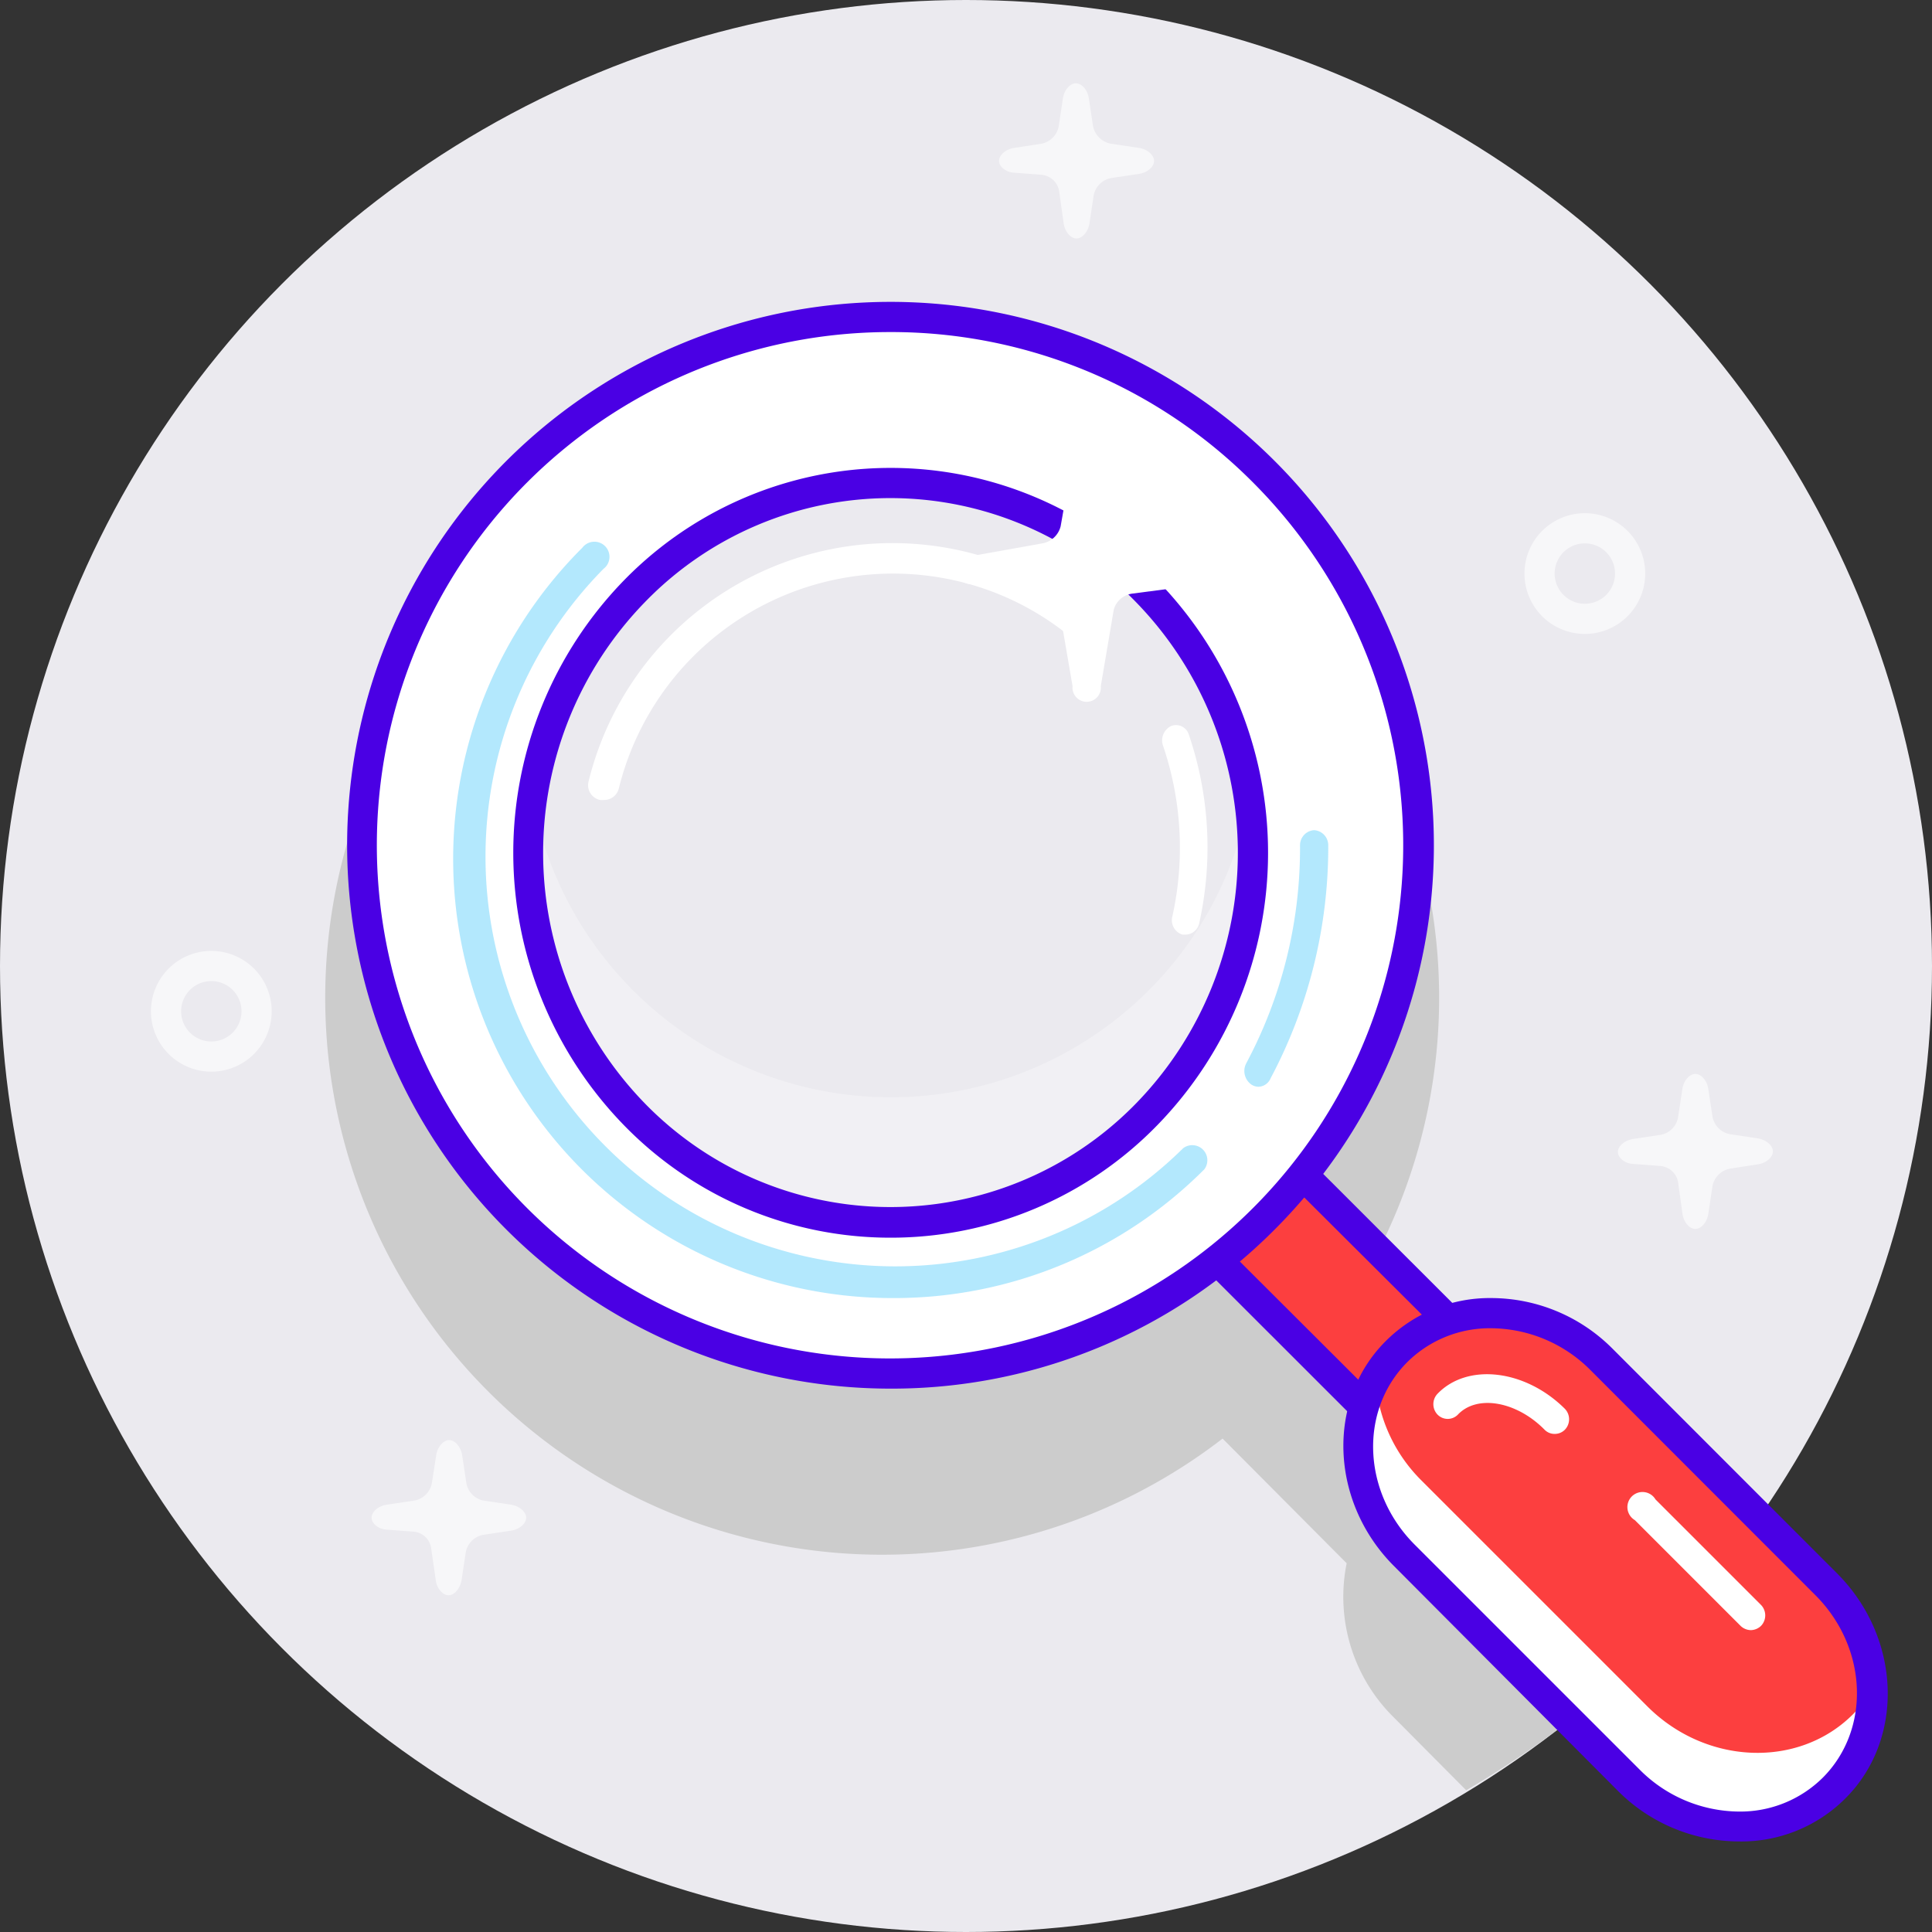 <svg id="Layer_1" data-name="Layer 1" xmlns="http://www.w3.org/2000/svg" viewBox="0 0 128 128"><rect x="0" y="0" width="128" height="128" fill="#333333" stroke="none"/><defs><style>.cls-1{fill:#ebeaef;}.cls-2{fill:#ccc;}.cls-3{fill:#fc3f3f;}.cls-4{fill:#4a00e4;}.cls-5,.cls-6,.cls-8{fill:#fff;}.cls-6,.cls-7{opacity:0.3;}.cls-7{fill:#00b3f9;}.cls-8{opacity:0.6;}</style></defs><title>Artboard 1</title><circle class="cls-1" cx="64" cy="64" r="64"/><path class="cls-2" d="M113,105.51l-6.2-6.23a11.36,11.36,0,0,0-8-3.37,10.05,10.05,0,0,0-2.76.38L88,88.2a36.9,36.9,0,1,0-7,7.11l8.22,8.26a11.21,11.21,0,0,0,3.12,10.21l4.8,4.83A64.21,64.21,0,0,0,113,105.51Z"/><rect class="cls-3" x="85.76" y="75.93" width="8" height="22" transform="translate(-35.18 88.94) rotate(-45.01)"/><path class="cls-4" d="M94.71,98.54a1,1,0,0,1-.71-.3L78.44,82.69a1,1,0,0,1,0-1.42l5.66-5.65a1,1,0,0,1,1.41,0l15.56,15.55a1,1,0,0,1,0,1.42l-5.66,5.65A1,1,0,0,1,94.71,98.54ZM80.56,82,94.71,96.12,99,91.88,84.81,77.74Z"/><path class="cls-5" d="M84,31.59a35.27,35.27,0,1,1-49.88,0A35.27,35.27,0,0,1,84,31.59Z"/><path class="cls-4" d="M59,92A36,36,0,1,1,84.45,81.46,35.76,35.76,0,0,1,59,92Zm0-70A34,34,0,1,0,83.05,32,33.79,33.79,0,0,0,59,22Z"/><path class="cls-1" d="M76.11,39.44a24.17,24.17,0,1,1-34.18,0A24.17,24.17,0,0,1,76.11,39.44Z"/><path class="cls-3" d="M121.23,105c3.89,3.89,4.12,10,.53,13.61s-9.73,3.36-13.62-.53l-15-15c-3.89-3.89-4.13-10-.53-13.61s9.72-3.36,13.61.53Z"/><path class="cls-5" d="M122.76,113.58c-3.6,3.6-9.73,3.36-13.62-.53l-15-15a10.34,10.34,0,0,1-3-6.54,9.93,9.93,0,0,0,2,11.54l15,15c3.89,3.89,10,4.13,13.62.53a9,9,0,0,0,2.51-7.07A8.39,8.39,0,0,1,122.76,113.58Z"/><path class="cls-4" d="M115.19,122a11.36,11.36,0,0,1-8-3.35L92.36,103.76c-4.26-4.26-4.5-11-.53-14.93a9.74,9.74,0,0,1,7-2.83,11.36,11.36,0,0,1,8,3.35l14.88,14.89c4.26,4.26,4.5,11,.53,14.93A9.74,9.74,0,0,1,115.19,122ZM98.81,88a7.76,7.76,0,0,0-5.57,2.24c-3.2,3.2-3,8.64.52,12.13l14.88,14.88a9.36,9.36,0,0,0,6.55,2.77,7.76,7.76,0,0,0,5.57-2.24c3.2-3.2,3-8.64-.52-12.13L105.36,90.76A9.36,9.36,0,0,0,98.81,88Z"/><path class="cls-5" d="M40,53a1,1,0,0,1-.24,0A1,1,0,0,1,39,51.75,20.73,20.73,0,0,1,72.65,41a1,1,0,0,1,.11,1.43,1,1,0,0,1-1.43.11,18.4,18.4,0,0,0-7.71-4A18.71,18.71,0,0,0,41,52.23,1,1,0,0,1,40,53Z"/><path class="cls-5" d="M78.56,61.92l-.22,0a1,1,0,0,1-.66-1.24,21,21,0,0,0-.62-11.26,1.06,1.06,0,0,1,.53-1.32.89.89,0,0,1,1.18.59,23.2,23.2,0,0,1,.68,12.48A.94.94,0,0,1,78.56,61.92Z"/><path class="cls-6" d="M76.11,65.61a24.14,24.14,0,0,1-40.9-13.09,24.15,24.15,0,1,0,47.62,0A24.05,24.05,0,0,1,76.11,65.61Z"/><path class="cls-4" d="M59,82a24.61,24.61,0,0,1-17.68-7.47,25.88,25.88,0,0,1,0-36.06,24.67,24.67,0,0,1,35.37,0,25.86,25.86,0,0,1,0,36.06A24.62,24.62,0,0,1,59,82Zm0-49A22.66,22.66,0,0,0,42.72,39.9a23.82,23.82,0,0,0,0,33.2,22.71,22.71,0,0,0,32.55,0,23.81,23.81,0,0,0,0-33.2A22.66,22.66,0,0,0,59,33Z"/><path class="cls-5" d="M116,108a1,1,0,0,1-.69-.29l-7-7a1,1,0,1,1,1.37-1.37l7,7a1,1,0,0,1,0,1.37A1,1,0,0,1,116,108Z"/><path class="cls-5" d="M103,95a.92.92,0,0,1-.67-.28c-1.84-1.87-4.46-2.35-5.74-1a.94.94,0,0,1-1.35,0,1,1,0,0,1,0-1.38c2-2.07,5.83-1.6,8.44,1a1,1,0,0,1,0,1.38A.94.94,0,0,1,103,95Z"/><path class="cls-7" d="M59.18,86h0a29.1,29.1,0,0,1-20.6-49.71,1,1,0,1,1,1.4,1.4A27.15,27.15,0,0,0,78.39,76.07a1,1,0,0,1,1.4,1.4A29,29,0,0,1,59.18,86Z"/><path class="cls-7" d="M83.38,72a.87.87,0,0,1-.48-.15,1.1,1.1,0,0,1-.33-1.41A30.25,30.25,0,0,0,86.13,56a1,1,0,0,1,.93-1h0A1,1,0,0,1,88,56a32.63,32.63,0,0,1-3.82,15.44A.9.9,0,0,1,83.38,72Z"/><path class="cls-8" d="M105,42a4,4,0,1,1,4-4A4,4,0,0,1,105,42Zm0-6a2,2,0,1,0,2,2A2,2,0,0,0,105,36Z"/><path class="cls-8" d="M14,71a4,4,0,1,1,4-4A4,4,0,0,1,14,71Zm0-6a2,2,0,1,0,2,2A2,2,0,0,0,14,65Z"/><path class="cls-8" d="M24.62,100.55c0-.39.44-.78,1-.86l1.86-.28a1.44,1.44,0,0,0,1.13-1.14l.29-1.86c.08-.54.47-1,.86-1s.77.45.86,1l.28,1.86A1.44,1.44,0,0,0,32,99.41l1.86.28c.54.08,1,.47,1,.86s-.45.78-1,.86l-1.86.28a1.44,1.44,0,0,0-1.14,1.14l-.28,1.86c-.09.54-.47,1-.86,1s-.78-.45-.85-1l-.31-2.15a1.28,1.28,0,0,0-1.13-1.06l-1.85-.14C25.07,101.3,24.62,100.94,24.62,100.55Z"/><path class="cls-8" d="M107.19,76.32c0-.39.45-.77,1-.86l1.86-.28A1.43,1.43,0,0,0,111.18,74l.28-1.85c.08-.55.47-1,.86-1s.78.44.86,1l.28,1.85a1.45,1.45,0,0,0,1.14,1.14l1.86.28c.55.09,1,.47,1,.86s-.44.78-1,.86l-1.86.29a1.46,1.46,0,0,0-1.14,1.13l-.28,1.86c-.08.55-.47,1-.86,1s-.77-.44-.85-1l-.3-2.14A1.3,1.3,0,0,0,110,77.25l-1.84-.14C107.64,77.07,107.19,76.71,107.19,76.32Z"/><path class="cls-8" d="M66.19,10.66c0-.39.45-.78,1-.86L69,9.52a1.45,1.45,0,0,0,1.14-1.14l.28-1.86c.08-.55.47-1,.86-1s.78.44.86,1l.28,1.86A1.48,1.48,0,0,0,73.6,9.52l1.86.28c.55.08,1,.47,1,.86s-.44.78-1,.86l-1.86.28a1.45,1.45,0,0,0-1.14,1.14l-.28,1.86c-.08.54-.47,1-.86,1s-.77-.45-.85-1l-.3-2.14A1.3,1.3,0,0,0,69,11.58l-1.84-.14C66.64,11.4,66.19,11.05,66.19,10.66Z"/><path class="cls-5" d="M80.7,37.81a1.13,1.13,0,0,0-1-.94L75,36a1.53,1.53,0,0,1-1.17-1.15L73,30.11a.95.95,0,1,0-1.89,0l-.84,4.76A1.53,1.53,0,0,1,69.06,36l-4.76.85a1.12,1.12,0,0,0-1,.94,1.07,1.07,0,0,0,1,.91l4.74.64a1.44,1.44,0,0,1,1.16,1.12l.86,5a.94.94,0,1,0,1.87,0l.86-5.07A1.47,1.47,0,0,1,75,39.33l4.74-.62A1.06,1.06,0,0,0,80.7,37.81Z"/></svg>